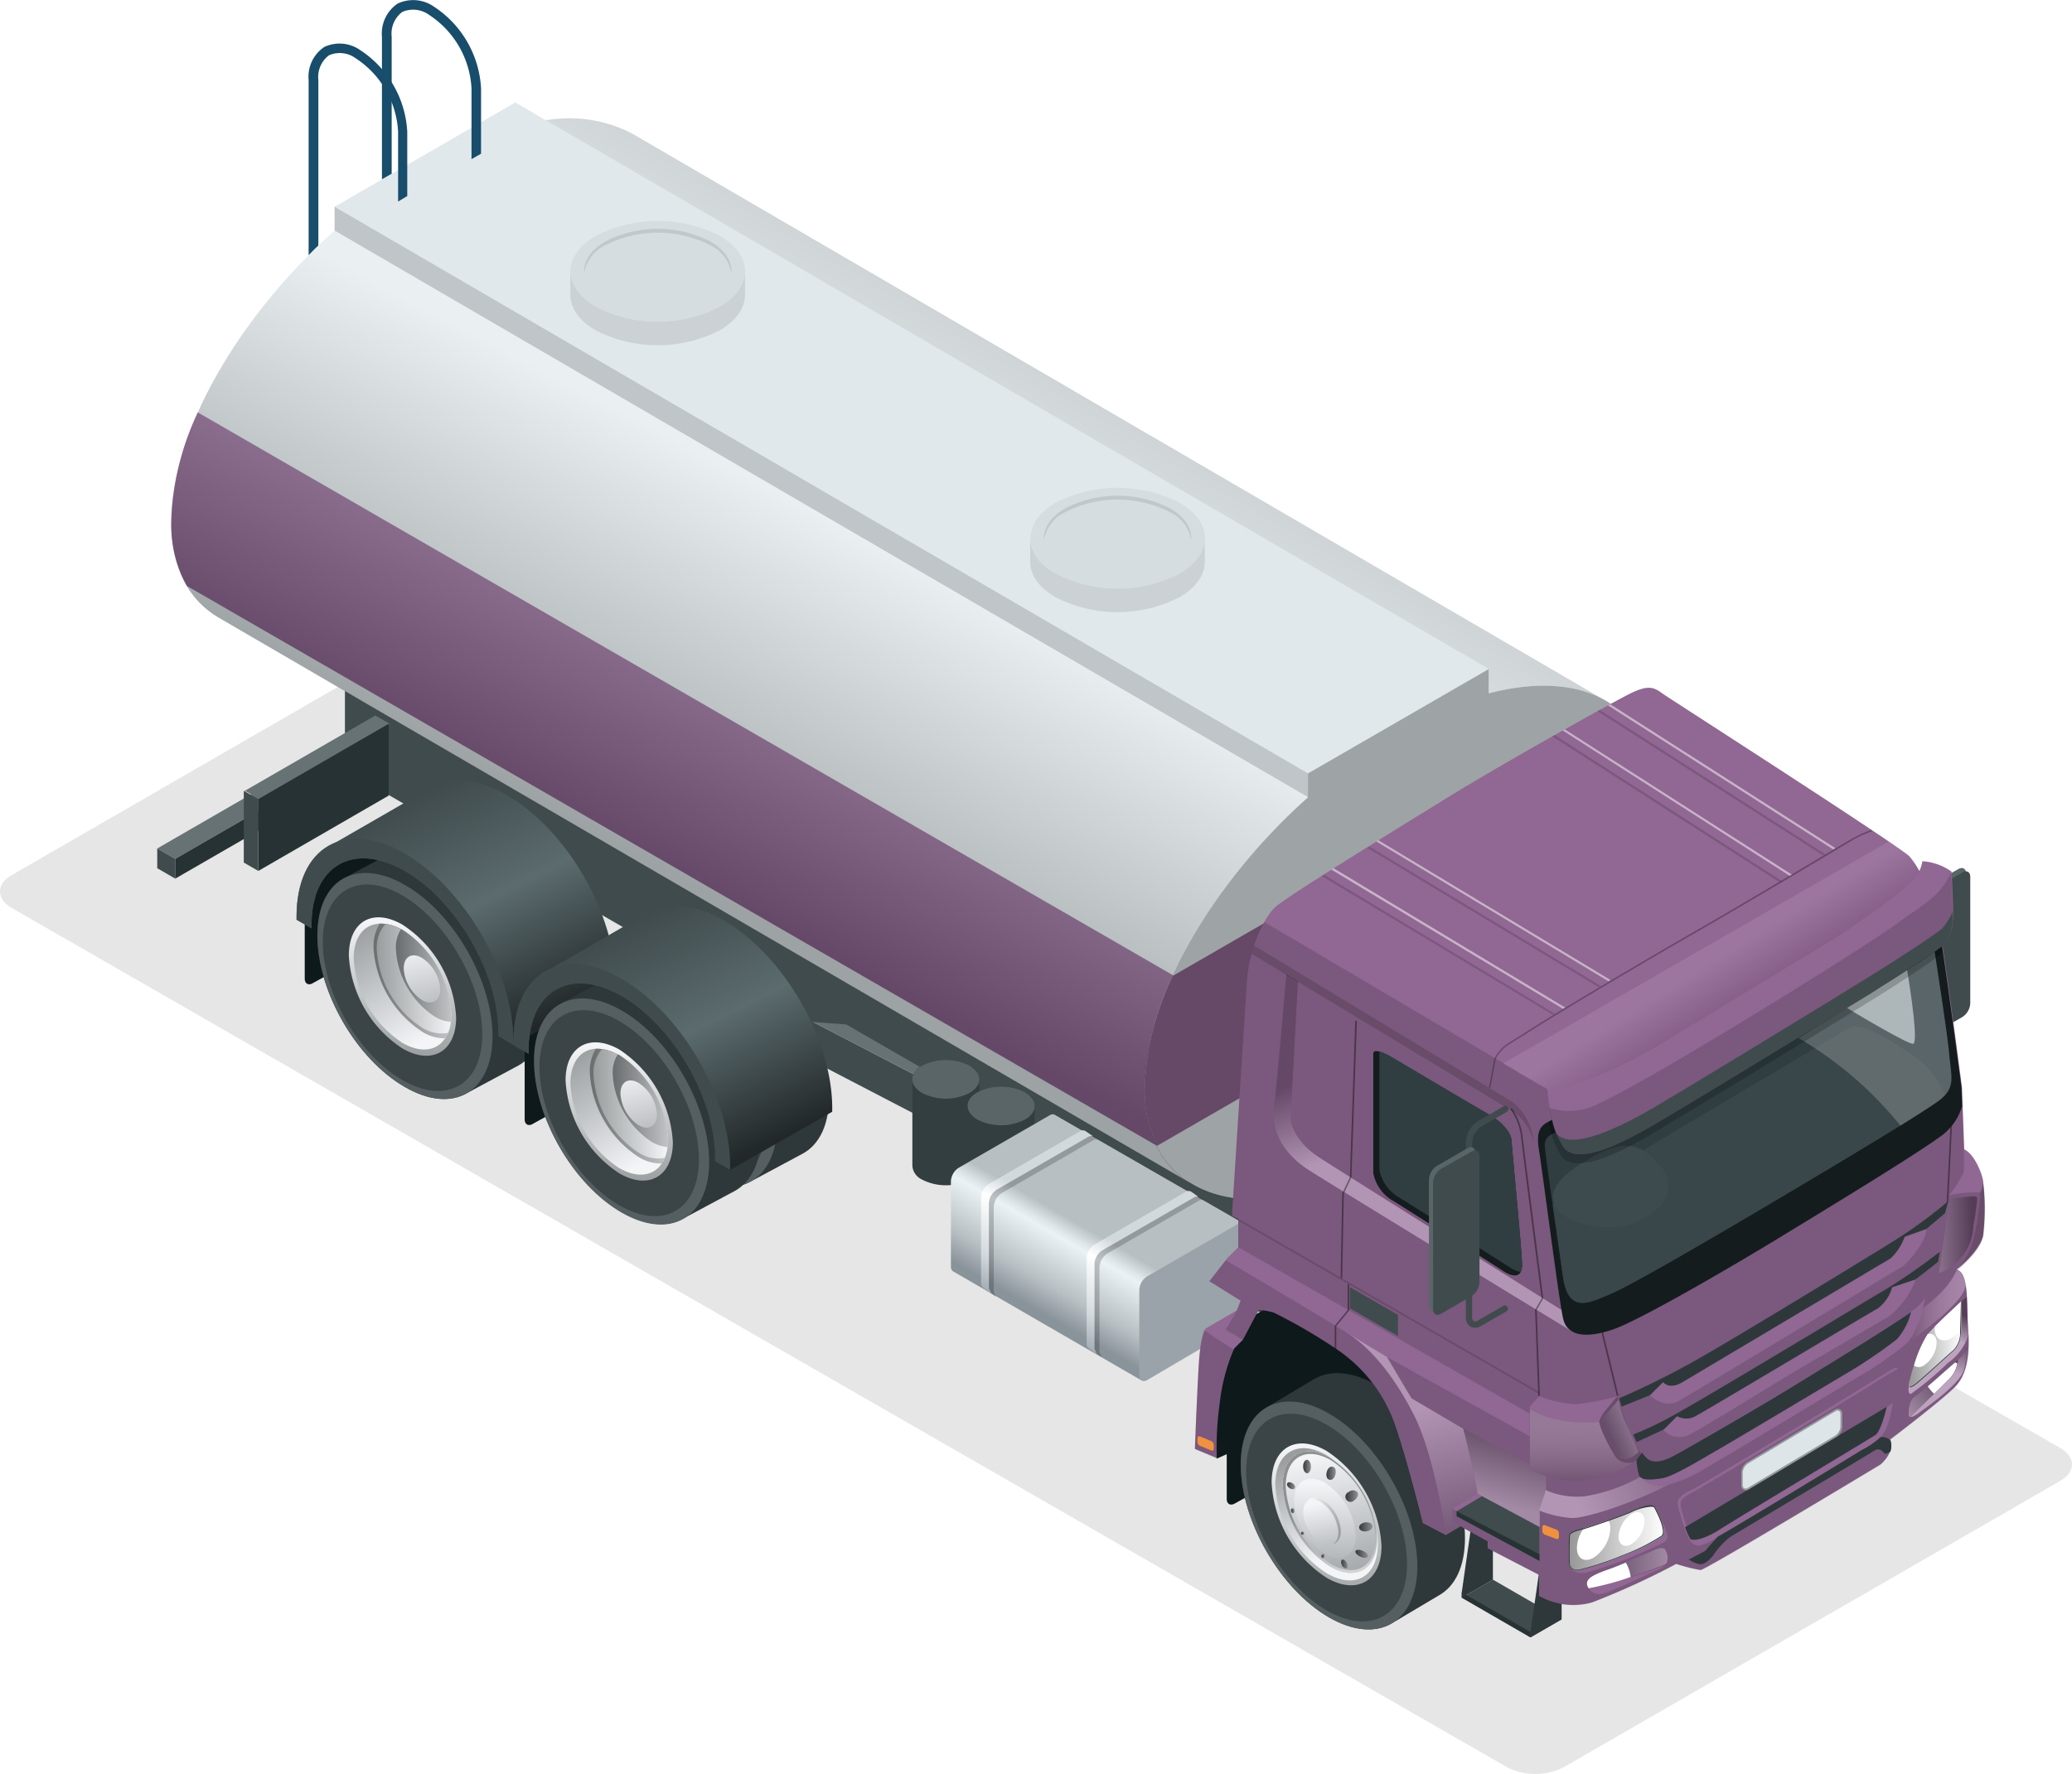 <svg xmlns="http://www.w3.org/2000/svg" xmlns:xlink="http://www.w3.org/1999/xlink" viewBox="0 0 212.82 182.26"><defs><style>.cls-1{mask:url(#mask);filter:url(#luminosity-noclip-3);}.cls-2,.cls-4,.cls-47,.cls-52,.cls-53,.cls-54,.cls-55,.cls-56,.cls-6,.cls-75,.cls-76,.cls-77,.cls-78,.cls-79,.cls-80,.cls-81,.cls-82,.cls-83,.cls-84,.cls-87,.cls-88,.cls-90,.cls-92,.cls-93{mix-blend-mode:multiply;}.cls-2{fill:url(#linear-gradient);}.cls-3{mask:url(#mask-2);filter:url(#luminosity-noclip-4);}.cls-4{fill:url(#linear-gradient-2);}.cls-5{isolation:isolate;}.cls-6,.cls-90{opacity:0.1;}.cls-7{fill:#404b4d;}.cls-8{fill:#677274;}.cls-9{fill:#273234;}.cls-10{fill:#0e191b;}.cls-11{fill:#2e373a;}.cls-12{fill:#555e61;}.cls-13{fill:#3b4447;}.cls-14{fill:url(#linear-gradient-3);}.cls-15{fill:url(#linear-gradient-4);}.cls-16{fill:url(#linear-gradient-5);}.cls-17{fill:url(#linear-gradient-6);}.cls-18{fill:url(#linear-gradient-7);}.cls-19{fill:url(#linear-gradient-8);}.cls-20{fill:url(#linear-gradient-9);}.cls-21{fill:url(#linear-gradient-10);}.cls-22{fill:url(#linear-gradient-11);}.cls-23{fill:url(#linear-gradient-12);}.cls-24{fill:url(#linear-gradient-13);}.cls-25{fill:url(#linear-gradient-14);}.cls-26{fill:url(#linear-gradient-15);}.cls-27{fill:url(#linear-gradient-16);}.cls-28{fill:url(#linear-gradient-17);}.cls-29{fill:url(#linear-gradient-18);}.cls-30{fill:url(#linear-gradient-19);}.cls-31{fill:url(#linear-gradient-20);}.cls-32{fill:url(#linear-gradient-21);}.cls-33{fill:url(#linear-gradient-22);}.cls-34{fill:url(#linear-gradient-23);}.cls-35{fill:url(#linear-gradient-24);}.cls-36{fill:url(#linear-gradient-25);}.cls-37{fill:url(#linear-gradient-26);}.cls-38{fill:url(#linear-gradient-27);}.cls-39{fill:url(#linear-gradient-28);}.cls-40{fill:url(#linear-gradient-29);}.cls-41{fill:url(#linear-gradient-30);}.cls-42{fill:url(#linear-gradient-31);}.cls-43{fill:#333e40;}.cls-44{fill:#5a6567;}.cls-45{fill:url(#linear-gradient-32);}.cls-46{fill:#9aa3a9;}.cls-47,.cls-78,.cls-88,.cls-99{opacity:0.2;}.cls-48{fill:url(#linear-gradient-33);}.cls-49{fill:url(#linear-gradient-34);}.cls-50{fill:#e1e8ec;}.cls-51{fill:#916793;}.cls-52,.cls-75{opacity:0.15;}.cls-53,.cls-54,.cls-56,.cls-76,.cls-77,.cls-79,.cls-80,.cls-81,.cls-82,.cls-87{opacity:0.3;}.cls-53{fill:url(#_2);}.cls-55{opacity:0.05;}.cls-56{fill:url(#_2-2);}.cls-57{fill:#184d6b;}.cls-58{fill:url(#linear-gradient-35);}.cls-59{fill:url(#linear-gradient-36);}.cls-60{fill:url(#linear-gradient-37);}.cls-61{fill:url(#linear-gradient-38);}.cls-62{fill:url(#linear-gradient-39);}.cls-63{fill:url(#linear-gradient-40);}.cls-64{fill:url(#linear-gradient-41);}.cls-65{fill:url(#linear-gradient-42);}.cls-66{fill:url(#linear-gradient-43);}.cls-67{fill:url(#linear-gradient-44);}.cls-68{fill:url(#linear-gradient-45);}.cls-69{fill:url(#linear-gradient-46);}.cls-70{fill:url(#linear-gradient-47);}.cls-71{fill:url(#linear-gradient-48);}.cls-72{fill:url(#linear-gradient-49);}.cls-73{fill:url(#linear-gradient-50);}.cls-74{fill:url(#linear-gradient-51);}.cls-76{fill:url(#_2-3);}.cls-77{fill:url(#_2-4);}.cls-78{fill:url(#linear-gradient-52);}.cls-79{fill:url(#_2-5);}.cls-80{fill:url(#_2-6);}.cls-81{fill:url(#_2-7);}.cls-82{fill:url(#_2-8);}.cls-83,.cls-84,.cls-92,.cls-93{opacity:0.4;}.cls-83{fill:url(#_2-9);}.cls-84{fill:url(#_2-10);}.cls-85{fill:url(#_2-11);}.cls-86{fill:url(#_2-12);}.cls-87{fill:url(#_2-13);}.cls-88{fill:url(#linear-gradient-53);}.cls-89{fill:#2e383b;}.cls-90{fill:url(#_2-14);}.cls-102,.cls-91,.cls-99{fill:#fff;}.cls-91{opacity:0.5;}.cls-94{fill:#141c1e;}.cls-95{fill:#303e42;}.cls-96{fill:#39464a;}.cls-97{fill:#3d4b4f;}.cls-98{fill:#c5d0d3;opacity:0.7;}.cls-100{fill:#939a9e;}.cls-101{fill:#dee5e9;}.cls-103{fill:#f09041;}.cls-104{fill:url(#linear-gradient-54);}.cls-105{fill:url(#linear-gradient-55);}.cls-106{mask:url(#mask-3);}.cls-107{fill:url(#linear-gradient-56);}.cls-108{mask:url(#mask-4);}.cls-109{fill:url(#linear-gradient-57);}.cls-110{filter:url(#luminosity-noclip-2);}.cls-111{filter:url(#luminosity-noclip);}</style><filter id="luminosity-noclip" x="161.13" y="-8409.45" width="9.78" height="32766" filterUnits="userSpaceOnUse" color-interpolation-filters="sRGB"><feFlood flood-color="#fff" result="bg"/><feBlend in="SourceGraphic" in2="bg"/></filter><mask id="mask" x="161.13" y="-8409.45" width="9.78" height="32766" maskUnits="userSpaceOnUse"><g class="cls-111"/></mask><linearGradient id="linear-gradient" x1="-1105.37" y1="158.02" x2="-1095.59" y2="158.02" gradientTransform="matrix(-1, 0, 0, 1, -934.46, 0)" gradientUnits="userSpaceOnUse"><stop offset="0" stop-color="#fff"/><stop offset="0.09" stop-color="#f5f5f5"/><stop offset="0.23" stop-color="#d9d9d9"/><stop offset="0.43" stop-color="#ababab"/><stop offset="0.65" stop-color="#6c6c6c"/><stop offset="0.91" stop-color="#1d1d1d"/><stop offset="1"/></linearGradient><filter id="luminosity-noclip-2" x="196.08" y="-8409.45" width="5.4" height="32766" filterUnits="userSpaceOnUse" color-interpolation-filters="sRGB"><feFlood flood-color="#fff" result="bg"/><feBlend in="SourceGraphic" in2="bg"/></filter><mask id="mask-2" x="196.08" y="-8409.45" width="5.4" height="32766" maskUnits="userSpaceOnUse"><g class="cls-110"/></mask><linearGradient id="linear-gradient-2" x1="-1135.95" y1="138.12" x2="-1130.54" y2="138.12" xlink:href="#linear-gradient"/><linearGradient id="linear-gradient-3" x1="-1012.1" y1="73.73" x2="-1011.45" y2="87.82" gradientTransform="matrix(-1, 0, 0, 1, -934.46, 0)" gradientUnits="userSpaceOnUse"><stop offset="0" stop-color="#f3f5f7"/><stop offset="1" stop-color="#999d9e"/></linearGradient><linearGradient id="linear-gradient-4" x1="-1014.84" y1="85.26" x2="-1007.82" y2="73.88" xlink:href="#linear-gradient-3"/><linearGradient id="linear-gradient-5" x1="-1016.8" y1="79.75" x2="-1008.78" y2="79.75" gradientTransform="matrix(-1, 0, 0, 1, -934.46, 0)" gradientUnits="userSpaceOnUse"><stop offset="0" stop-color="#c3c5c7"/><stop offset="1" stop-color="#696d6e"/></linearGradient><linearGradient id="linear-gradient-6" x1="-1016.8" y1="79.52" x2="-1009.16" y2="79.52" xlink:href="#linear-gradient-3"/><linearGradient id="linear-gradient-7" x1="-1016.8" y1="79.19" x2="-1011.04" y2="79.19" gradientTransform="matrix(-1, 0, 0, 1, -934.46, 0)" gradientUnits="userSpaceOnUse"><stop offset="0" stop-color="#c1c3c5"/><stop offset="1" stop-color="#676b6c"/></linearGradient><linearGradient id="linear-gradient-8" x1="-1012.9" y1="75.99" x2="-1015.46" y2="86.07" xlink:href="#linear-gradient-3"/><linearGradient id="linear-gradient-9" x1="-1022.87" y1="85.72" x2="-1011.07" y2="61.8" gradientTransform="matrix(-1, 0, 0, 1, -934.46, 0)" gradientUnits="userSpaceOnUse"><stop offset="0" stop-color="#222829"/><stop offset="0.52" stop-color="#5b6b6e"/><stop offset="1" stop-color="#404b4d"/></linearGradient><linearGradient id="linear-gradient-10" x1="-1034.36" y1="86.58" x2="-1033.71" y2="100.67" xlink:href="#linear-gradient-3"/><linearGradient id="linear-gradient-11" x1="-1037.1" y1="98.12" x2="-1030.08" y2="86.73" xlink:href="#linear-gradient-3"/><linearGradient id="linear-gradient-12" x1="-1039.06" y1="92.61" x2="-1031.03" y2="92.61" xlink:href="#linear-gradient-5"/><linearGradient id="linear-gradient-13" x1="-1039.06" y1="92.38" x2="-1031.42" y2="92.38" xlink:href="#linear-gradient-3"/><linearGradient id="linear-gradient-14" x1="-1039.06" y1="92.04" x2="-1033.3" y2="92.04" xlink:href="#linear-gradient-7"/><linearGradient id="linear-gradient-15" x1="-1035.16" y1="88.85" x2="-1037.71" y2="98.93" xlink:href="#linear-gradient-3"/><linearGradient id="linear-gradient-16" x1="-1045.13" y1="98.58" x2="-1033.33" y2="74.66" xlink:href="#linear-gradient-9"/><linearGradient id="linear-gradient-17" x1="-989.71" y1="64.71" x2="-997.73" y2="81.21" gradientTransform="matrix(-1, 0, 0, 1, -934.46, 0)" gradientUnits="userSpaceOnUse"><stop offset="0" stop-color="#b8bfc3"/><stop offset="0.13" stop-color="#c7ced1"/><stop offset="0.46" stop-color="#ebf2f2"/><stop offset="0.63" stop-color="#f8ffff"/><stop offset="0.72" stop-color="#ebf2f6"/><stop offset="0.9" stop-color="#b8bfc3"/><stop offset="1" stop-color="#89939a"/></linearGradient><linearGradient id="linear-gradient-18" x1="-976.11" y1="94.76" x2="-975.46" y2="108.85" xlink:href="#linear-gradient-3"/><linearGradient id="linear-gradient-19" x1="-978.86" y1="106.3" x2="-971.83" y2="94.91" xlink:href="#linear-gradient-3"/><linearGradient id="linear-gradient-20" x1="-980.82" y1="100.79" x2="-972.79" y2="100.79" xlink:href="#linear-gradient-5"/><linearGradient id="linear-gradient-21" x1="-980.82" y1="100.55" x2="-973.17" y2="100.55" xlink:href="#linear-gradient-3"/><linearGradient id="linear-gradient-22" x1="-980.82" y1="100.22" x2="-975.05" y2="100.22" xlink:href="#linear-gradient-7"/><linearGradient id="linear-gradient-23" x1="-976.91" y1="97.03" x2="-979.47" y2="107.1" xlink:href="#linear-gradient-3"/><linearGradient id="linear-gradient-24" x1="-986.88" y1="106.75" x2="-975.08" y2="82.83" xlink:href="#linear-gradient-9"/><linearGradient id="linear-gradient-25" x1="-998.37" y1="107.62" x2="-997.72" y2="121.71" xlink:href="#linear-gradient-3"/><linearGradient id="linear-gradient-26" x1="-1001.11" y1="119.15" x2="-994.09" y2="107.77" xlink:href="#linear-gradient-3"/><linearGradient id="linear-gradient-27" x1="-1003.07" y1="113.64" x2="-995.05" y2="113.64" xlink:href="#linear-gradient-5"/><linearGradient id="linear-gradient-28" x1="-1003.07" y1="113.41" x2="-995.43" y2="113.41" xlink:href="#linear-gradient-3"/><linearGradient id="linear-gradient-29" x1="-1003.07" y1="113.08" x2="-997.31" y2="113.08" xlink:href="#linear-gradient-7"/><linearGradient id="linear-gradient-30" x1="-999.17" y1="109.88" x2="-1001.73" y2="119.96" xlink:href="#linear-gradient-3"/><linearGradient id="linear-gradient-31" x1="-1009.14" y1="119.61" x2="-997.34" y2="95.69" xlink:href="#linear-gradient-9"/><linearGradient id="linear-gradient-32" x1="-1051.61" y1="120.63" x2="-1042.89" y2="135.73" gradientTransform="matrix(-1, 0, 0, 1, -934.46, 0)" gradientUnits="userSpaceOnUse"><stop offset="0.44" stop-color="#b8bfc3"/><stop offset="0.44" stop-color="#bac1c5"/><stop offset="0.52" stop-color="#dee5e9"/><stop offset="0.56" stop-color="#ebf2f6"/><stop offset="0.84" stop-color="#b8bfc3"/><stop offset="1" stop-color="#89939a"/></linearGradient><linearGradient id="linear-gradient-33" x1="-1043.75" y1="114.92" x2="-1034.11" y2="131.63" gradientTransform="matrix(-1, 0, 0, 1, -934.46, 0)" gradientUnits="userSpaceOnUse"><stop offset="0.44" stop-color="#d2d9dd"/><stop offset="0.52" stop-color="#f2f4f5"/><stop offset="0.56" stop-color="#fff"/><stop offset="0.84" stop-color="#d2d9dd"/><stop offset="1" stop-color="#a3adb4"/></linearGradient><linearGradient id="linear-gradient-34" x1="-1054.61" y1="121.15" x2="-1044.96" y2="137.85" xlink:href="#linear-gradient-33"/><linearGradient id="_2" x1="-1020.48" y1="54.08" x2="-1002.06" y2="89.14" gradientTransform="matrix(-1, 0, 0, 1, -934.46, 0)" gradientUnits="userSpaceOnUse"><stop offset="0" stop-color="#fff"/><stop offset="1"/></linearGradient><linearGradient id="_2-2" x1="-1036.02" y1="57.26" x2="-1064.1" y2="9.86" xlink:href="#_2"/><linearGradient id="linear-gradient-35" x1="-1069.6" y1="148.08" x2="-1072.28" y2="165.98" xlink:href="#linear-gradient-3"/><linearGradient id="linear-gradient-36" x1="-1072.4" y1="163.65" x2="-1070.99" y2="154.94" gradientTransform="matrix(-1, 0, 0, 1, -934.46, 0)" gradientUnits="userSpaceOnUse"><stop offset="0" stop-color="#e6e8ea"/><stop offset="1" stop-color="#8c9091"/></linearGradient><linearGradient id="linear-gradient-37" x1="-1072.22" y1="159.55" x2="-1068.03" y2="149.2" xlink:href="#linear-gradient-3"/><linearGradient id="linear-gradient-38" x1="-1070" y1="149.43" x2="-1072.74" y2="163.62" xlink:href="#linear-gradient-3"/><linearGradient id="linear-gradient-39" x1="-1070.52" y1="152.32" x2="-1070.62" y2="163.59" xlink:href="#linear-gradient-3"/><linearGradient id="linear-gradient-40" x1="-1071.66" y1="151.36" x2="-1070.7" y2="151.36" gradientTransform="matrix(-1, 0, 0, 1, -934.46, 0)" gradientUnits="userSpaceOnUse"><stop offset="0" stop-color="#8f9193"/><stop offset="1" stop-color="#35393a"/></linearGradient><linearGradient id="linear-gradient-41" x1="-1075.44" y1="156.87" x2="-1074.06" y2="156.87" xlink:href="#linear-gradient-40"/><linearGradient id="linear-gradient-42" x1="-1075" y1="159.65" x2="-1073.71" y2="159.65" xlink:href="#linear-gradient-40"/><linearGradient id="linear-gradient-43" x1="-1072.91" y1="160.68" x2="-1072.21" y2="160.68" xlink:href="#linear-gradient-40"/><linearGradient id="linear-gradient-44" x1="-1073.95" y1="153.69" x2="-1072.67" y2="153.69" xlink:href="#linear-gradient-40"/><linearGradient id="linear-gradient-45" x1="-1069.11" y1="150.67" x2="-1068.31" y2="150.67" xlink:href="#linear-gradient-40"/><linearGradient id="linear-gradient-46" x1="-1067.49" y1="152.64" x2="-1066.65" y2="152.64" xlink:href="#linear-gradient-40"/><linearGradient id="linear-gradient-47" x1="-1067.42" y1="155.22" x2="-1067.07" y2="155.22" xlink:href="#linear-gradient-40"/><linearGradient id="linear-gradient-48" x1="-1070.53" y1="159.87" x2="-1070.19" y2="159.87" xlink:href="#linear-gradient-40"/><linearGradient id="linear-gradient-49" x1="-1068.42" y1="157.57" x2="-1068.13" y2="157.57" xlink:href="#linear-gradient-40"/><linearGradient id="linear-gradient-50" x1="-1068.53" y1="155.5" x2="-1072.25" y2="157.04" xlink:href="#linear-gradient-3"/><linearGradient id="linear-gradient-51" x1="-1069.73" y1="154.45" x2="-1071.18" y2="161.82" xlink:href="#linear-gradient-3"/><linearGradient id="_2-3" x1="-1079.73" y1="144.93" x2="-1084.27" y2="161.5" xlink:href="#_2"/><linearGradient id="_2-4" x1="-1077.03" y1="116.71" x2="-1073.86" y2="108.73" xlink:href="#_2"/><linearGradient id="linear-gradient-52" x1="-1096.85" y1="146.23" x2="-1096.94" y2="153.47" gradientTransform="matrix(-1, 0, 0, 1, -934.46, 0)" gradientUnits="userSpaceOnUse"><stop offset="0" stop-color="#fff"/><stop offset="0.11" stop-color="#fafafa"/><stop offset="0.23" stop-color="#ececec"/><stop offset="0.36" stop-color="#d5d5d5"/><stop offset="0.5" stop-color="#b5b5b5"/><stop offset="0.64" stop-color="#8b8b8b"/><stop offset="0.79" stop-color="#585858"/><stop offset="0.93" stop-color="#1d1d1d"/><stop offset="1"/></linearGradient><linearGradient id="_2-5" x1="-1103.19" y1="145.95" x2="-1098.78" y2="147.93" xlink:href="#_2"/><linearGradient id="_2-6" x1="-1096.58" y1="154.06" x2="-1113.95" y2="147.54" xlink:href="#_2"/><linearGradient id="_2-7" x1="-1087.98" y1="154.23" x2="-1090.45" y2="145.68" xlink:href="#_2"/><linearGradient id="_2-8" x1="-1105.72" y1="161.14" x2="-1097.47" y2="161.14" xlink:href="#_2"/><linearGradient id="_2-9" x1="-1134.05" y1="140.79" x2="-1135" y2="137.27" xlink:href="#_2"/><linearGradient id="_2-10" x1="-1134.64" y1="137.3" x2="-1135.69" y2="134.93" xlink:href="#_2"/><linearGradient id="_2-11" x1="-1130.28" y1="144.94" x2="-1134.84" y2="141.26" xlink:href="#_2"/><linearGradient id="_2-12" x1="-1129.59" y1="144.07" x2="-1134.14" y2="140.39" xlink:href="#_2"/><linearGradient id="_2-13" x1="-1131.88" y1="126.95" x2="-1137.05" y2="126.8" xlink:href="#_2"/><linearGradient id="linear-gradient-53" x1="-1136.36" y1="134.24" x2="-1130.34" y2="134.24" xlink:href="#linear-gradient-52"/><linearGradient id="_2-14" x1="-1110.03" y1="99.1" x2="-1112.82" y2="103.59" xlink:href="#_2"/><linearGradient id="linear-gradient-54" x1="-1105.37" y1="158.02" x2="-1095.59" y2="158.02" gradientTransform="matrix(-1, 0, 0, 1, -934.46, 0)" gradientUnits="userSpaceOnUse"><stop offset="0" stop-color="#fff"/><stop offset="1" stop-color="#969696"/></linearGradient><linearGradient id="linear-gradient-55" x1="-1135.95" y1="138.12" x2="-1130.54" y2="138.12" xlink:href="#linear-gradient-54"/><filter id="luminosity-noclip-3" x="161.13" y="154.7" width="9.78" height="6.63" filterUnits="userSpaceOnUse" color-interpolation-filters="sRGB"><feFlood flood-color="#fff" result="bg"/><feBlend in="SourceGraphic" in2="bg"/></filter><mask id="mask-3" x="161.13" y="154.7" width="9.78" height="6.63" maskUnits="userSpaceOnUse"><g class="cls-1"><path class="cls-2" d="M170.05,154.92c.27.53,1.23,2.41.7,2.92a20.51,20.51,0,0,1-4.05,2,27.75,27.75,0,0,1-4.54,1.5c-.58,0-.95-.15-1-.76s0-2.56,0-2.82.48-.48,1.15-.64,4-1.3,5.17-1.81S169.82,154.47,170.05,154.92Z"/></g></mask><linearGradient id="linear-gradient-56" x1="-1105.37" y1="158.02" x2="-1095.59" y2="158.02" gradientTransform="matrix(-1, 0, 0, 1, -934.46, 0)" gradientUnits="userSpaceOnUse"><stop offset="0" stop-color="#fff"/><stop offset="1" stop-color="#fff"/></linearGradient><filter id="luminosity-noclip-4" x="196.08" y="133.7" width="5.4" height="8.84" filterUnits="userSpaceOnUse" color-interpolation-filters="sRGB"><feFlood flood-color="#fff" result="bg"/><feBlend in="SourceGraphic" in2="bg"/></filter><mask id="mask-4" x="196.08" y="133.7" width="5.4" height="8.84" maskUnits="userSpaceOnUse"><g class="cls-3"><path class="cls-4" d="M201.48,133.7s0,3-.08,3.43a2.46,2.46,0,0,1-.76,1.68c-.56.47-3.52,3.23-4,3.53s-.69.33-.48-.56a17.41,17.41,0,0,1,1.86-4.73C198.76,136.18,201.48,133.7,201.48,133.7Z"/></g></mask><linearGradient id="linear-gradient-57" x1="-1135.95" y1="138.12" x2="-1130.54" y2="138.12" xlink:href="#linear-gradient-56"/></defs><g class="cls-5"><g id="Ñëîé_1" data-name="Ñëîé 1"><path class="cls-6" d="M52.17,60.49a6.44,6.44,0,0,1,5.83,0l153.62,88.28c1.6.93,1.6,2.44,0,3.37l-51,29.42a6.44,6.44,0,0,1-5.83,0L1.2,93.28c-1.6-.93-1.6-2.44,0-3.37Z"/><polygon class="cls-7" points="71.97 103.02 105.1 120.25 105.1 116.22 71.97 99 71.97 103.02"/><polygon class="cls-8" points="73.85 97.6 106.97 114.83 105.1 116.22 71.97 99 73.85 97.6"/><polygon class="cls-7" points="104.84 120.19 136.91 139.29 137.15 135.28 105.07 116.17 104.84 120.19"/><polygon class="cls-8" points="105.43 114.77 137.51 133.88 137.15 135.28 105.07 116.17 105.43 114.77"/><polygon class="cls-8" points="18 88.24 16.15 87.17 63.35 59.92 65.2 60.99 18 88.24"/><polygon class="cls-7" points="18 90.27 16.15 89.2 16.15 87.17 18 88.24 18 90.27"/><polygon class="cls-9" points="18 90.27 18 88.24 65.2 60.99 65.2 63.02 18 90.27"/><path class="cls-10" d="M67.29,79.51c0,.51.37.72.81.47l10.09-5.59A1.71,1.71,0,0,0,79,73V64.93c0-.51-.36-.73-.81-.48L68.1,70a1.75,1.75,0,0,0-.81,1.37Z"/><polygon class="cls-10" points="83.43 63.74 66.74 73.38 68.41 68.42 78.11 62.27 83.43 63.74"/><path class="cls-11" d="M71.24,69.24l5.34-2.86c1.62-.93,3.86-.79,6.33.64,5,2.87,9,9.84,9,15.58,0,2.88-1,4.9-2.66,5.84L83.91,91.3c-1.63.92-3.86.77-6.33-.65-5-2.87-9-9.84-9-15.58C68.59,72.19,69.6,70.17,71.24,69.24Z"/><path class="cls-12" d="M68.59,75.07c0,5.74,4,12.71,9,15.58,2.47,1.42,4.7,1.57,6.33.65s2.66-3,2.66-5.84c0-5.74-4-12.71-9-15.58-2.47-1.43-4.71-1.57-6.34-.64S68.59,72.19,68.59,75.07Z"/><path class="cls-13" d="M69.14,75.74c0,5.23,3.67,11.58,8.19,14.2s8.2.49,8.2-4.74S81.86,73.62,77.33,71,69.14,70.52,69.14,75.74Z"/><path class="cls-14" d="M71.82,77.14a12.18,12.18,0,0,0,5.51,9.54c3,1.76,5.51.33,5.51-3.18A12.19,12.19,0,0,0,77.33,74C74.29,72.21,71.82,73.63,71.82,77.14Z"/><path class="cls-15" d="M72.32,77.43a11.08,11.08,0,0,0,5,8.68c2.77,1.59,5,.3,5-2.9a11.06,11.06,0,0,0-5-8.67C74.56,72.94,72.32,74.24,72.32,77.43Z"/><path class="cls-16" d="M74.93,73.86a4.39,4.39,0,0,1,2.4.68,11.06,11.06,0,0,1,5,8.67,4.44,4.44,0,0,1-.62,2.44,4.41,4.41,0,0,1-2.4-.68,11.07,11.07,0,0,1-5-8.68A4.43,4.43,0,0,1,74.93,73.86Z"/><path class="cls-17" d="M75.58,73.89a4.84,4.84,0,0,1,1.75.65,11.06,11.06,0,0,1,5,8.67A4.92,4.92,0,0,1,82,85.07a3.64,3.64,0,0,1-2.7-.55,10.22,10.22,0,0,1-4.62-8A3.65,3.65,0,0,1,75.58,73.89Z"/><path class="cls-18" d="M82.34,83.21a5.9,5.9,0,0,1,0,.75,3.78,3.78,0,0,1-1.68-.54,8.92,8.92,0,0,1-4-7,3.44,3.44,0,0,1,.53-2l.22.12A11.06,11.06,0,0,1,82.34,83.21Z"/><path class="cls-19" d="M77.46,78.46a4.17,4.17,0,0,0,1.87,3.25c1,.6,1.88.11,1.88-1.09a4.15,4.15,0,0,0-1.88-3.25C78.3,76.77,77.46,77.26,77.46,78.46Z"/><path class="cls-10" d="M89.88,94c0,.51.37.72.81.47l10.09-5.59a1.71,1.71,0,0,0,.81-1.37V79.42c0-.51-.36-.73-.81-.48L90.69,84.53a1.72,1.72,0,0,0-.81,1.37Z"/><path class="cls-11" d="M100.47,78.27l5.34-2.86c1.62-.92,3.86-.78,6.33.64,5,2.87,9,9.85,9,15.58,0,2.88-1,4.91-2.67,5.84l-5.33,2.86c-1.63.92-3.86.78-6.33-.65-5-2.87-9-9.84-9-15.57C97.82,81.23,98.83,79.2,100.47,78.27Z"/><path class="cls-12" d="M97.82,84.11c0,5.73,4,12.7,9,15.57,2.47,1.43,4.7,1.57,6.33.65s2.66-3,2.66-5.84c0-5.74-4-12.71-9-15.58-2.47-1.42-4.71-1.56-6.34-.64S97.82,81.23,97.82,84.11Z"/><path class="cls-13" d="M98.37,84.77c0,5.23,3.67,11.58,8.19,14.2s8.2.49,8.2-4.73-3.67-11.59-8.2-14.2S98.37,79.55,98.37,84.77Z"/><polygon class="cls-10" points="105.68 76.6 88.99 86.24 90.67 81.28 100.37 75.13 105.68 76.6"/><path class="cls-20" d="M69.55,66h0l.06,0a2.69,2.69,0,0,1,.29-.16l10.69-6.17c2-.94,4.61-.69,7.5,1C94.22,64.17,99.2,72.8,99.2,79.89c0,.13,0,.25,0,.37l-10.48,6-1.54-.89c0-.12,0-.25,0-.37,0-6.11-4.29-13.54-9.58-16.6S68,67.88,68,74c0,.12,0,.25,0,.38l-1.54-.89c0-.13,0-.26,0-.38C66.48,69.66,67.65,67.22,69.55,66Z"/><path class="cls-7" d="M87.17,85.42c0-.12,0-.25,0-.37,0-6.11-4.29-13.54-9.58-16.6S68,67.88,68,74c0,.12,0,.25,0,.38l-1.54-.89c0-.13,0-.26,0-.38,0-7.1,5-10,11.12-6.43S88.72,78.84,88.72,85.94c0,.12,0,.25,0,.37Z"/><path class="cls-11" d="M93.5,82.09l5.33-2.85c1.63-.93,3.87-.79,6.34.64,5,2.86,9,9.84,9,15.57,0,2.89-1,4.91-2.66,5.84l-5.34,2.86c-1.62.92-3.86.78-6.33-.64-5-2.87-9-9.85-9-15.58C90.84,85.05,91.86,83,93.5,82.09Z"/><path class="cls-12" d="M90.84,87.93c0,5.73,4,12.71,9,15.58,2.47,1.42,4.71,1.56,6.33.64s2.67-3,2.67-5.84c0-5.73-4-12.7-9-15.57-2.48-1.43-4.71-1.57-6.34-.65S90.84,85.05,90.84,87.93Z"/><path class="cls-13" d="M91.39,88.6c0,5.22,3.67,11.58,8.2,14.19s8.19.5,8.19-4.73-3.67-11.58-8.19-14.19S91.39,83.37,91.39,88.6Z"/><path class="cls-21" d="M94.08,90a12.19,12.19,0,0,0,5.51,9.54c3,1.75,5.51.33,5.51-3.18a12.18,12.18,0,0,0-5.51-9.54C96.55,85.06,94.08,86.49,94.08,90Z"/><path class="cls-22" d="M94.58,90.29a11.06,11.06,0,0,0,5,8.67c2.77,1.6,5,.3,5-2.89a11.08,11.08,0,0,0-5-8.68C96.82,85.8,94.58,87.09,94.58,90.29Z"/><path class="cls-23" d="M97.19,86.71a4.5,4.5,0,0,1,2.4.68,11.08,11.08,0,0,1,5,8.68A4.43,4.43,0,0,1,104,98.5a4.31,4.31,0,0,1-2.4-.68,11,11,0,0,1-5-8.67A4.44,4.44,0,0,1,97.19,86.71Z"/><path class="cls-24" d="M97.84,86.75a5.07,5.07,0,0,1,1.75.64,11.08,11.08,0,0,1,5,8.68,5.16,5.16,0,0,1-.32,1.86,3.68,3.68,0,0,1-2.7-.55,10.24,10.24,0,0,1-4.62-8A3.65,3.65,0,0,1,97.84,86.75Z"/><path class="cls-25" d="M104.6,96.07a6,6,0,0,1,0,.75,3.8,3.8,0,0,1-1.68-.55,8.92,8.92,0,0,1-4-7,3.5,3.5,0,0,1,.54-2l.22.12A11.08,11.08,0,0,1,104.6,96.07Z"/><path class="cls-26" d="M99.71,91.31a4.14,4.14,0,0,0,1.88,3.25c1,.6,1.88.12,1.88-1.08a4.14,4.14,0,0,0-1.88-3.25C100.55,89.63,99.71,90.11,99.71,91.31Z"/><path class="cls-27" d="M91.8,78.87h0l.06,0,.29-.17,10.69-6.16c2-.94,4.61-.7,7.49,1,6.15,3.55,11.13,12.17,11.13,19.26,0,.13,0,.25,0,.38l-10.48,6-1.54-.89c0-.13,0-.25,0-.38,0-6.11-4.29-13.54-9.58-16.59s-9.58-.58-9.58,5.53c0,.13,0,.26,0,.38l-1.54-.89c0-.12,0-.25,0-.38C88.74,82.52,89.91,80.08,91.8,78.87Z"/><path class="cls-7" d="M109.43,98.28c0-.13,0-.25,0-.38,0-6.11-4.29-13.54-9.58-16.59s-9.58-.58-9.58,5.53c0,.13,0,.26,0,.38l-1.54-.89c0-.12,0-.25,0-.38,0-7.09,5-10,11.12-6.42S111,91.7,111,98.79c0,.13,0,.25,0,.38Z"/><polygon class="cls-8" points="55.29 62.8 68.68 55.07 70.16 55.92 56.77 63.66 55.29 62.8"/><polygon class="cls-9" points="56.77 63.66 70.16 55.92 70.16 63.3 56.77 71.04 56.77 63.66"/><polygon class="cls-8" points="148.4 122.32 48.29 64.52 50.38 63.31 150.49 121.11 148.4 122.32"/><polygon class="cls-7" points="150.49 121.12 50.38 63.32 50.38 58.45 150.49 116.25 150.49 121.12"/><polygon class="cls-9" points="42.76 67.19 52.47 61.59 52.47 64.99 42.76 70.6 42.76 67.19"/><polygon class="cls-9" points="45.47 68.83 55.17 63.22 55.17 66.63 45.47 72.23 45.47 68.83"/><polygon class="cls-8" points="113.27 107.31 122.98 101.7 125.06 102.91 115.36 108.51 113.27 107.31"/><polygon class="cls-9" points="115.36 108.51 125.06 102.91 125.06 106.31 115.36 111.92 115.36 108.51"/><polygon class="cls-8" points="91.88 95.28 101.59 89.68 103.67 90.88 93.97 96.49 91.88 95.28"/><polygon class="cls-9" points="93.97 96.49 103.67 90.88 103.67 94.29 93.97 99.89 93.97 96.49"/><polygon class="cls-8" points="68.61 82.14 78.31 76.54 80.4 77.74 70.69 83.34 68.61 82.14"/><polygon class="cls-9" points="70.69 83.34 80.4 77.74 80.4 81.14 70.69 86.75 70.69 83.34"/><path class="cls-28" d="M56.54,63.55a.62.62,0,0,1,.53.07l11.71,6.77a1.76,1.76,0,0,1,.81,1.39v5.11a.53.53,0,0,1-.32.56l-10,5.69a.59.59,0,0,0,.23-.52V77.5a1.79,1.79,0,0,0-.8-1.39L47,69.35a.56.56,0,0,0-.55-.06Z"/><polygon class="cls-8" points="40.67 65.99 50.38 60.39 52.47 61.59 42.76 67.19 40.67 65.99"/><polygon class="cls-8" points="134.49 121.67 34.38 63.87 36.46 62.66 136.58 120.47 134.49 121.67"/><polygon class="cls-7" points="134.49 124.32 34.38 66.52 34.38 63.87 134.49 121.67 134.49 124.32"/><polygon class="cls-7" points="35.43 67.13 134.49 124.32 134.49 132.71 86.92 105.25 80.5 104.79 48.29 86.19 46.52 85.49 35.43 79.08 35.43 67.13"/><polygon class="cls-9" points="35.43 67.13 134.49 124.32 134.49 126.3 35.43 69.11 35.43 67.13"/><polygon class="cls-8" points="151.53 111.79 51.42 53.99 53.5 52.78 153.61 110.58 151.53 111.79"/><polygon class="cls-8" points="150.49 116.25 50.38 58.45 52.46 57.24 152.57 115.05 150.49 116.25"/><polygon class="cls-7" points="151.53 114.44 51.42 56.64 51.42 53.99 151.53 111.79 151.53 114.44"/><polygon class="cls-8" points="43.38 67.62 53.08 62.02 55.17 63.22 45.47 68.83 43.38 67.62"/><path class="cls-10" d="M31.3,100.54c0,.51.37.73.81.48L42.2,95.43A1.74,1.74,0,0,0,43,94.05V86c0-.51-.36-.72-.81-.48L32.11,91.07a1.77,1.77,0,0,0-.81,1.38Z"/><polygon class="cls-10" points="47.44 84.78 30.75 94.42 32.42 89.46 42.13 83.31 47.44 84.78"/><path class="cls-11" d="M35.25,90.27l5.34-2.86c1.62-.92,3.86-.78,6.33.65,5,2.86,9,9.84,9,15.57,0,2.89-1,4.91-2.67,5.84l-5.33,2.86c-1.63.92-3.86.78-6.33-.65-5-2.86-9-9.84-9-15.57C32.6,93.23,33.61,91.21,35.25,90.27Z"/><path class="cls-12" d="M32.6,96.11c0,5.73,4,12.71,9,15.57,2.47,1.43,4.7,1.57,6.33.65s2.66-3,2.66-5.84c0-5.73-4-12.71-9-15.57-2.47-1.43-4.71-1.57-6.34-.65S32.6,93.23,32.6,96.11Z"/><path class="cls-13" d="M33.15,96.78c0,5.22,3.67,11.58,8.19,14.19s8.2.49,8.2-4.73S45.87,94.66,41.34,92,33.15,91.55,33.15,96.78Z"/><path class="cls-29" d="M35.83,98.18a12.19,12.19,0,0,0,5.51,9.54c3,1.75,5.51.33,5.51-3.18A12.13,12.13,0,0,0,41.34,95C38.3,93.24,35.83,94.66,35.83,98.18Z"/><path class="cls-30" d="M36.33,98.46a11.09,11.09,0,0,0,5,8.68c2.77,1.6,5,.3,5-2.89a11.07,11.07,0,0,0-5-8.68C38.58,94,36.33,95.27,36.33,98.46Z"/><path class="cls-31" d="M39,94.89a4.38,4.38,0,0,1,2.39.68,11.07,11.07,0,0,1,5,8.68,4.35,4.35,0,0,1-.62,2.43,4.41,4.41,0,0,1-2.4-.68,11.07,11.07,0,0,1-5-8.67A4.36,4.36,0,0,1,39,94.89Z"/><path class="cls-32" d="M39.6,94.93a4.83,4.83,0,0,1,1.74.64,11.07,11.07,0,0,1,5,8.68,5,5,0,0,1-.32,1.86,3.68,3.68,0,0,1-2.7-.55,10.24,10.24,0,0,1-4.62-8A3.61,3.61,0,0,1,39.6,94.93Z"/><path class="cls-33" d="M46.35,104.25a5.8,5.8,0,0,1,0,.74,3.69,3.69,0,0,1-1.69-.54,8.92,8.92,0,0,1-4-7,3.47,3.47,0,0,1,.53-2l.22.12A11.07,11.07,0,0,1,46.35,104.25Z"/><path class="cls-34" d="M41.47,99.49a4.16,4.16,0,0,0,1.87,3.25c1,.6,1.88.11,1.88-1.08a4.14,4.14,0,0,0-1.88-3.25C42.31,97.81,41.47,98.29,41.47,99.49Z"/><path class="cls-10" d="M53.89,115c0,.51.37.73.81.48l10.09-5.59a1.74,1.74,0,0,0,.81-1.38v-8.09c0-.51-.36-.73-.81-.48L54.7,105.56a1.77,1.77,0,0,0-.81,1.38Z"/><path class="cls-11" d="M64.49,99.31l5.33-2.86c1.62-.93,3.86-.79,6.34.64,5,2.87,9,9.84,9,15.57,0,2.89-1,4.91-2.67,5.84l-5.33,2.86c-1.63.92-3.86.78-6.33-.64-5-2.87-9-9.84-9-15.58C61.83,102.26,62.84,100.24,64.49,99.31Z"/><path class="cls-12" d="M61.83,105.14c0,5.74,4,12.71,9,15.58,2.47,1.42,4.7,1.56,6.33.64s2.66-3,2.66-5.84c0-5.73-4-12.7-9-15.57-2.47-1.43-4.71-1.57-6.33-.64S61.83,102.26,61.83,105.14Z"/><path class="cls-13" d="M62.38,105.81c0,5.22,3.67,11.58,8.2,14.19s8.19.5,8.19-4.73-3.67-11.58-8.19-14.19S62.38,100.58,62.38,105.81Z"/><polygon class="cls-10" points="69.69 97.64 53.01 107.27 54.68 102.31 64.38 96.16 69.69 97.64"/><path class="cls-35" d="M33.56,87.05h0l.06,0,.29-.17,10.69-6.16c2-1,4.61-.7,7.5,1,6.14,3.55,11.12,12.17,11.12,19.26,0,.13,0,.25,0,.38l-10.47,6-1.55-.89c0-.13,0-.25,0-.38,0-6.11-4.29-13.54-9.58-16.59S32,88.91,32,95c0,.13,0,.25,0,.38l-1.54-.89c0-.13,0-.25,0-.38C30.49,90.7,31.66,88.26,33.56,87.05Z"/><path class="cls-7" d="M51.18,106.46c0-.13,0-.25,0-.38,0-6.11-4.29-13.54-9.58-16.59S32,88.91,32,95c0,.13,0,.25,0,.38l-1.54-.89c0-.13,0-.25,0-.38,0-7.09,5-10,11.12-6.42S52.74,99.88,52.74,107c0,.13,0,.25,0,.38Z"/><path class="cls-11" d="M57.51,103.13l5.34-2.86c1.62-.93,3.86-.79,6.33.64,5,2.87,9,9.84,9,15.58,0,2.88-1,4.9-2.66,5.84l-5.33,2.86c-1.63.92-3.86.77-6.33-.65-5-2.87-9-9.84-9-15.58C54.85,106.08,55.87,104.06,57.51,103.13Z"/><path class="cls-12" d="M54.85,109c0,5.74,4,12.71,9,15.58,2.47,1.42,4.7,1.57,6.33.65s2.66-3,2.66-5.84c0-5.74-4-12.71-9-15.58-2.47-1.43-4.71-1.57-6.34-.64S54.85,106.08,54.85,109Z"/><path class="cls-13" d="M55.41,109.63c0,5.23,3.67,11.58,8.19,14.2s8.2.49,8.19-4.74-3.66-11.58-8.19-14.19S55.41,104.41,55.41,109.63Z"/><path class="cls-36" d="M58.09,111a12.18,12.18,0,0,0,5.51,9.54c3,1.76,5.51.33,5.51-3.18a12.19,12.19,0,0,0-5.51-9.54C60.56,106.1,58.09,107.52,58.09,111Z"/><path class="cls-37" d="M58.59,111.32a11.08,11.08,0,0,0,5,8.68c2.77,1.59,5,.3,5-2.9a11.06,11.06,0,0,0-5-8.67C60.83,106.83,58.59,108.13,58.59,111.32Z"/><path class="cls-38" d="M61.2,107.75a4.39,4.39,0,0,1,2.4.68,11.06,11.06,0,0,1,5,8.67,4.44,4.44,0,0,1-.62,2.44,4.41,4.41,0,0,1-2.4-.68,11.07,11.07,0,0,1-5-8.68A4.43,4.43,0,0,1,61.2,107.75Z"/><path class="cls-39" d="M61.85,107.78a4.84,4.84,0,0,1,1.75.65,11.06,11.06,0,0,1,5,8.67,5.12,5.12,0,0,1-.32,1.86,3.68,3.68,0,0,1-2.7-.55,10.22,10.22,0,0,1-4.62-8A3.65,3.65,0,0,1,61.85,107.78Z"/><path class="cls-40" d="M68.61,117.1a5.9,5.9,0,0,1,0,.75,3.78,3.78,0,0,1-1.68-.54,8.92,8.92,0,0,1-4-7,3.44,3.44,0,0,1,.53-2l.22.12A11.06,11.06,0,0,1,68.61,117.1Z"/><path class="cls-41" d="M63.73,112.35a4.17,4.17,0,0,0,1.87,3.25c1,.6,1.88.11,1.88-1.09a4.15,4.15,0,0,0-1.88-3.25C64.57,110.66,63.73,111.15,63.73,112.35Z"/><path class="cls-42" d="M55.82,99.91h0l.06,0a2.69,2.69,0,0,1,.29-.16l10.69-6.17c2-.94,4.61-.69,7.5,1,6.14,3.55,11.12,12.18,11.12,19.27,0,.13,0,.25,0,.37L75,120.2l-1.54-.89c0-.12,0-.25,0-.37,0-6.11-4.29-13.54-9.58-16.6s-9.58-.57-9.58,5.54c0,.12,0,.25,0,.38l-1.54-.89c0-.13,0-.26,0-.38C52.75,103.55,53.92,101.11,55.82,99.91Z"/><path class="cls-7" d="M73.44,119.31c0-.12,0-.25,0-.37,0-6.11-4.29-13.54-9.58-16.6s-9.58-.57-9.58,5.54c0,.12,0,.25,0,.38l-1.54-.89c0-.13,0-.26,0-.38,0-7.1,5-10,11.12-6.43S75,112.73,75,119.83c0,.12,0,.25,0,.37Z"/><polygon class="cls-8" points="25.16 81.24 38.55 73.51 40.03 74.36 26.64 82.1 25.16 81.24"/><polygon class="cls-9" points="26.53 82.1 39.92 74.36 39.92 81.74 26.53 89.48 26.53 82.1"/><polygon class="cls-7" points="25.04 88.62 25.04 81.24 26.53 82.1 26.53 89.48 25.04 88.62"/><path class="cls-43" d="M94.71,109.48a5.42,5.42,0,0,1,4.87,0,1.71,1.71,0,0,1,1,1.41v8.9a1.7,1.7,0,0,1-1,1.4,5.36,5.36,0,0,1-4.87,0,1.71,1.71,0,0,1-1-1.4v-8.9A1.72,1.72,0,0,1,94.71,109.48Z"/><path class="cls-44" d="M94.71,109.48c-1.34.78-1.34,2,0,2.81a5.36,5.36,0,0,0,4.87,0c1.34-.77,1.34-2,0-2.81A5.42,5.42,0,0,0,94.71,109.48Z"/><path class="cls-43" d="M100.4,112.22a5.36,5.36,0,0,1,4.87,0,1.68,1.68,0,0,1,1,1.4v8.9a1.68,1.68,0,0,1-1,1.4,5.36,5.36,0,0,1-4.87,0,1.7,1.7,0,0,1-1-1.4v-8.9A1.7,1.7,0,0,1,100.4,112.22Z"/><path class="cls-44" d="M100.4,112.22c-1.35.77-1.35,2,0,2.81a5.42,5.42,0,0,0,4.87,0c1.34-.78,1.34-2,0-2.81A5.36,5.36,0,0,0,100.4,112.22Z"/><path class="cls-45" d="M98.43,120l9.37-5.41a.52.52,0,0,1,.63,0h0l19.31,11.11a.55.55,0,0,1,.26.53v8.74a1.77,1.77,0,0,1-.8,1.39l-9.37,5.41a.58.58,0,0,1-.57.06L97.88,130.61h0a.58.58,0,0,1-.21-.5v-8.74A1.77,1.77,0,0,1,98.43,120Z"/><path class="cls-46" d="M117.83,141.72c-.45.26-.81.05-.81-.46v-8.75a1.75,1.75,0,0,1,.81-1.38l9.37-5.41c.44-.26.8,0,.8.46v8.74a1.77,1.77,0,0,1-.8,1.39Z"/><path class="cls-47" d="M102.05,122l9.37-5.41a.51.51,0,0,1,.62,0h0l.75.53h0a.59.59,0,0,0-.55.06l-9.37,5.41a1.79,1.79,0,0,0-.8,1.39v8.75l.23.51-.82-.58h0a.58.58,0,0,1-.21-.5v-8.74A1.77,1.77,0,0,1,102.05,122Z"/><path class="cls-48" d="M101.54,121.65l9.37-5.41a.52.52,0,0,1,.63,0h0l.76.52h0a.58.58,0,0,0-.56.06l-9.37,5.41a1.77,1.77,0,0,0-.8,1.39v8.74l.24.52-.83-.58h0a.58.58,0,0,1-.21-.5V123A1.77,1.77,0,0,1,101.54,121.65Z"/><path class="cls-47" d="M112.9,128.21l9.37-5.41a.52.52,0,0,1,.63,0h0l.76.52h0a.58.58,0,0,0-.56.06l-9.37,5.41a1.77,1.77,0,0,0-.8,1.39v8.74l.24.52-.83-.58h0a.56.56,0,0,1-.22-.5v-8.75A1.77,1.77,0,0,1,112.9,128.21Z"/><path class="cls-49" d="M112.4,127.87l9.37-5.41a.52.52,0,0,1,.62,0h0l.75.53h0a.54.54,0,0,0-.55.06l-9.37,5.41a1.77,1.77,0,0,0-.8,1.39v8.74l.23.52-.83-.58h0a.58.58,0,0,1-.21-.5v-8.75A1.79,1.79,0,0,1,112.4,127.87Z"/><path class="cls-50" d="M34.37,23.69V21.24L52.93,10.52l3.15,1.84a14,14,0,0,1,8.86,1.37L164.93,72l-.23-.13c3.2,1.75,5.1,5.09,5.11,9.89,0,12-11.63,28.41-26.05,36.74-8.93,5.15-16.82,6-21.55,3l.26.16-100-58.21c-3.07-1.78-4.88-5.09-4.89-9.78C17.56,44.4,24.54,32.48,34.37,23.69Z"/><path class="cls-51" d="M118.82,117.71,19.2,60.2a12.77,12.77,0,0,1-1.61-6.55,28,28,0,0,1,2.73-11.28L120.49,100.2a28.42,28.42,0,0,0-2.91,11.67A13.15,13.15,0,0,0,118.82,117.71Z"/><path class="cls-51" d="M118.83,117.73a13.21,13.21,0,0,1-1.25-5.86,28.42,28.42,0,0,1,2.88-11.61l46.42-26.79c1.86,1.9,2.92,4.67,2.93,8.24A24.27,24.27,0,0,1,168.6,89Z"/><g class="cls-52"><polygon points="134.35 79.46 34.36 21.24 34.37 23.69 134.36 81.91 134.35 79.46"/></g><path class="cls-53" d="M34.37,23.69l100,58.22c-9.83,8.78-16.81,20.71-16.78,30,0,4.69,1.82,8,4.89,9.77l-100-58.21c-3.07-1.78-4.88-5.09-4.89-9.78C17.56,44.4,24.54,32.48,34.37,23.69Z"/><g class="cls-54"><path d="M134.35,79.46v2.45c-9.83,8.78-16.81,20.71-16.78,30,0,12,11.76,14.9,26.18,6.58s26.09-24.78,26.05-36.74c0-9.24-7-13.09-16.89-10.52V68.74Z"/></g><path class="cls-55" d="M108.45,51.64a14,14,0,0,1,12.69,0c3.5,2,3.5,5.3,0,7.32a14,14,0,0,1-12.69,0C105,56.94,105,53.66,108.45,51.64Z"/><path class="cls-6" d="M120.15,52.61a11.82,11.82,0,0,0-10.71,0,3.87,3.87,0,0,0-2.21,2.89c-.09-1.19.64-2.39,2.21-3.29a11.82,11.82,0,0,1,10.71,0c1.57.9,2.3,2.1,2.2,3.29A3.86,3.86,0,0,0,120.15,52.61Z"/><path class="cls-6" d="M108.45,51.64c-3.5,2-3.5,5.3,0,7.32a14,14,0,0,0,12.69,0c1.82-1.05,2.69-2.45,2.61-3.83a1,1,0,0,1,0,.17v2.41c0,1.33-.87,2.65-2.62,3.66a14,14,0,0,1-12.69,0c-1.75-1-2.63-2.33-2.63-3.66V55.3C105.82,54,106.7,52.65,108.45,51.64Z"/><path class="cls-55" d="M61.22,24.22a14,14,0,0,1,12.69,0c3.5,2,3.5,5.3,0,7.32a14,14,0,0,1-12.69,0C57.72,29.52,57.72,26.24,61.22,24.22Z"/><path class="cls-6" d="M72.92,25.18a11.88,11.88,0,0,0-10.71,0A3.9,3.9,0,0,0,60,28.08c-.09-1.19.64-2.39,2.21-3.29a11.82,11.82,0,0,1,10.71,0c1.57.9,2.3,2.1,2.2,3.29A3.89,3.89,0,0,0,72.92,25.18Z"/><path class="cls-6" d="M61.22,24.22c-3.5,2-3.5,5.3,0,7.32a14,14,0,0,0,12.69,0c1.82-1.05,2.69-2.45,2.61-3.83a.91.91,0,0,1,0,.17v2.41c0,1.33-.87,2.65-2.62,3.66a14,14,0,0,1-12.69,0c-1.75-1-2.63-2.33-2.63-3.66V27.88C58.59,26.55,59.47,25.23,61.22,24.22Z"/><path class="cls-56" d="M56.08,12.36a14,14,0,0,1,8.86,1.37L164.93,72c-3-1.74-7.15-2-12-.76V68.74Z"/><path class="cls-57" d="M40.89,20.71V13.52A9.61,9.61,0,0,0,36.55,6a2.77,2.77,0,0,0-2.76-.32A2.78,2.78,0,0,0,32.7,8.22v17c-.34.32-.66.64-1,1v-18A3.68,3.68,0,0,1,33.3,4.83,3.69,3.69,0,0,1,37,5.15a10.7,10.7,0,0,1,4.83,8.37v6.62Z"/><path class="cls-57" d="M48.43,16.35V9.07a9.64,9.64,0,0,0-4.34-7.53,2.79,2.79,0,0,0-2.76-.32,2.78,2.78,0,0,0-1.1,2.55V17.85l-1,.57V3.77A3.71,3.71,0,0,1,40.84.37a3.72,3.72,0,0,1,3.74.32,10.72,10.72,0,0,1,4.83,8.38v6.72Z"/><polygon class="cls-7" points="150.14 164.14 153.34 162.29 160.4 166.37 157.2 168.22 150.14 164.14"/><polygon class="cls-9" points="150.14 163.59 150.14 164.14 157.2 168.22 157.2 167.67 150.14 163.59"/><polygon class="cls-10" points="124.22 148.5 125 149.85 128 148.5 146.63 155.59 145.99 142.56 134.65 137.26 125.67 138.34 124.22 148.5"/><path class="cls-10" d="M126,154c0,.51.36.72.81.48l10.09-5.6a1.73,1.73,0,0,0,.81-1.37V131.13c0-.51-.37-.73-.81-.48l-10.09,5.59a1.74,1.74,0,0,0-.81,1.37Z"/><path class="cls-11" d="M130.12,144.58l4.9-2.92c1.64-.93,3.89-.79,6.39.65,5,2.89,9.06,9.92,9.06,15.71,0,2.91-1,4.95-2.68,5.89l-4.9,2.91c-1.64.93-3.89.78-6.38-.65-5-2.89-9.07-9.92-9.07-15.71C127.44,147.56,128.47,145.52,130.12,144.58Z"/><path class="cls-12" d="M127.44,150.46c0,5.79,4.06,12.82,9.07,15.71,2.49,1.43,4.74,1.58,6.38.65s2.69-3,2.69-5.89c0-5.78-4.06-12.81-9.07-15.7-2.49-1.44-4.75-1.58-6.39-.65S127.44,147.56,127.44,150.46Z"/><path class="cls-13" d="M128,151.14c0,5.26,3.7,11.67,8.26,14.31s8.26.5,8.26-4.77-3.7-11.68-8.26-14.31S128,145.87,128,151.14Z"/><path class="cls-58" d="M130.61,152.33a12.46,12.46,0,0,0,5.65,9.77c3.11,1.8,5.64.34,5.64-3.26a12.49,12.49,0,0,0-5.64-9.77C133.14,147.27,130.61,148.73,130.61,152.33Z"/><path class="cls-59" d="M131.75,152.55a10.69,10.69,0,0,0,4.85,8.39c2.67,1.55,4.84.3,4.84-2.79a10.71,10.71,0,0,0-4.84-8.39C133.92,148.21,131.75,149.46,131.75,152.55Z"/><path class="cls-60" d="M136.26,149.51a8,8,0,0,1,.8.54l-.46-.29c-2.68-1.55-4.85-.3-4.85,2.79a10.69,10.69,0,0,0,4.85,8.39c2.67,1.55,4.84.3,4.84-2.79a7.49,7.49,0,0,0-.09-1.14,8.26,8.26,0,0,1,.17,1.62c0,3.35-2.36,4.71-5.26,3a11.62,11.62,0,0,1-5.27-9.11C131,149.19,133.35,147.83,136.26,149.51Z"/><path class="cls-61" d="M132.06,152.68a10.21,10.21,0,0,0,4.62,8c2.55,1.47,4.62.28,4.62-2.67a10.24,10.24,0,0,0-4.62-8C134.12,148.54,132.06,149.73,132.06,152.68Z"/><path class="cls-62" d="M132.93,154.17a7,7,0,0,0,3.16,5.47c1.74,1,3.16.19,3.16-1.82a7,7,0,0,0-3.16-5.47C134.35,151.34,132.93,152.16,132.93,154.17Z"/><path class="cls-63" d="M136.27,151.25c-.09.37,0,.72.29.78s.52-.19.61-.56,0-.72-.29-.78S136.36,150.88,136.27,151.25Z"/><path class="cls-64" d="M140.22,156.41c-.38.05-.66.3-.62.56s.37.41.75.36.66-.3.62-.56S140.6,156.36,140.22,156.41Z"/><path class="cls-65" d="M140,159.34c-.35-.16-.69-.15-.77,0s.14.43.49.59.69.16.77,0S140.38,159.51,140,159.34Z"/><path class="cls-66" d="M138.33,160.55c-.15-.25-.37-.38-.49-.3s-.12.33,0,.57.36.37.49.3S138.47,160.79,138.33,160.55Z"/><path class="cls-67" d="M138.56,153.27a.53.53,0,1,0,.57.84c.31-.21.45-.57.29-.8A.62.62,0,0,0,138.56,153.27Z"/><path class="cls-68" d="M133.85,150.68c0,.38.2.69.42.68s.39-.32.38-.71-.2-.68-.42-.67S133.84,150.3,133.85,150.68Z"/><path class="cls-69" d="M132.45,152.89c.21.14.46.15.54,0s0-.36-.22-.5-.47-.15-.55,0S132.23,152.74,132.45,152.89Z"/><path class="cls-70" d="M132.83,155.47a.23.23,0,0,0,.12-.28c0-.14-.13-.24-.23-.22s-.14.15-.11.29S132.74,155.49,132.83,155.47Z"/><path class="cls-71" d="M135.83,160.07c.08,0,.18,0,.22-.15a.22.22,0,0,0-.09-.26.21.21,0,0,0-.22.16A.18.18,0,0,0,135.83,160.07Z"/><path class="cls-72" d="M133.7,157.65a.16.16,0,0,0,.21,0,.14.14,0,0,0,0-.21.14.14,0,0,0-.2-.05A.15.15,0,0,0,133.7,157.65Z"/><path class="cls-73" d="M134,155.18a4.09,4.09,0,0,0,1.86,3.22c1,.6,1.86.11,1.86-1.07a4.09,4.09,0,0,0-1.86-3.22C134.86,153.51,134,154,134,155.18Z"/><path class="cls-74" d="M133.85,155.36a4,4,0,0,0,1.8,3.13c1,.57,1.81.11,1.81-1.05a4,4,0,0,0-1.81-3.12C134.65,153.74,133.85,154.21,133.85,155.36Z"/><polygon class="cls-11" points="157.2 168.22 160.4 166.37 160.4 160.08 158.1 161.41 157.2 167.67 157.2 168.22"/><polygon class="cls-11" points="150.14 164.14 153.34 162.29 153.34 156 151.04 157.32 150.14 163.59 150.14 164.14"/><path class="cls-44" d="M197.19,105.5c0,.51.36.72.8.46l3.15-1.82a1.77,1.77,0,0,0,.81-1.39v-13c0-.51-.37-.71-.81-.46L198,91.07a1.79,1.79,0,0,0-.8,1.39Z"/><path class="cls-7" d="M197.61,105.83c0,.51.36.72.8.47l3.16-1.82a1.79,1.79,0,0,0,.8-1.39v-13c0-.51-.36-.72-.8-.46l-3.16,1.82a1.77,1.77,0,0,0-.8,1.39Z"/><path class="cls-51" d="M122.73,148.86s.32-8.4.49-9.8.37-2.41.67-2.6l3.14-1.83.39-1-3.21-2,1.85-2.37,1.12-1.12v-2.92l-.64-.33s1.36-21.55,1.56-24.32,1.6-6.25,2.93-7.41,11.22-7.25,17.39-11.06S165,72.51,167.25,71.35s2.72-.64,3.65,0S195.22,87,196.14,88a9.08,9.08,0,0,1,1,1.48,3.18,3.18,0,0,0,.31-1,5.82,5.82,0,0,1,3,1.07s.23,3.9.13,5a4.07,4.07,0,0,1-1.06,2.6c.77,5,2,14.57,2,14.57l.23,6.36c1.15.56,1.88,2.7,1.94,3.26a23.85,23.85,0,0,1,0,5.6c-.36,1.68-2.7,3.49-2.7,3.49,1.28.37,1,3.63,1.15,5.83s.13,4.75-1.35,6.23-6.65,5.4-6.65,5.4c.52,1.35-1,2.57-1,2.57s-18,10.84-18.48,10.84a18.17,18.17,0,0,1-2.5-.63,79.28,79.28,0,0,1-8.63,3.95,7.13,7.13,0,0,1-5.44-.65v-2.17l-5.28-2.73v-.7l-2.8-1.56-1.52.91-2.34-1.23s-1.55-6.39-2.91-10.26a15.54,15.54,0,0,0-6.11-7.72,55.87,55.87,0,0,0-6.29-3.65,6.79,6.79,0,0,0-1.56-.27l-1.61,3.05-.9.9a19.6,19.6,0,0,0-1.49,5.65,32.27,32.27,0,0,0-.3,5.59Z"/><path class="cls-75" d="M126.54,124.88l.64.33v2.92l29.93,17.1v2.32l-14.64-8.12s2.1,3.59,2.52,4.24l5.3,3.12s1,3.7,1.45,6.67l6.38,3.43v2.9L149.18,155v1.34l.86.51,2.8,1.56v.7l5.28,2.73V164a7.13,7.13,0,0,0,5.44.65,79.28,79.28,0,0,0,8.63-3.95,18.17,18.17,0,0,0,2.5.63c.5,0,18.48-10.84,18.48-10.84s1.48-1.22,1-2.57c0,0,5.17-3.92,6.65-5.4,1.32-1.32,1.49-3.48,1.4-5.5A5.23,5.23,0,0,1,200.1,140a33.7,33.7,0,0,1-3.81,3.2c-.42.09-.21-.89-.18-1.21s.94-1.17.94-1.17l3.28-3.69,1.15-3.43.53-.5a9.55,9.55,0,0,0-.12-1.13c-.11.81-.83,1.63-2.11,2.84a35.37,35.37,0,0,1-3.91,3.07h0a32.87,32.87,0,0,1-4.67,3.28c-1.84,1.1-14.82,8.92-16,9.58a14.79,14.79,0,0,1-3.81,1.69c-3.35,1.74-8.23,3.43-9.92,3.43a11.14,11.14,0,0,1-3.32-.76l.65-2.1a8,8,0,0,0,4,.63,17.13,17.13,0,0,0,5.7-2h0a.39.39,0,0,1-.08-.1L170.8,150a6,6,0,0,0,1-.41c1.09-.54,9.43-5.37,12.35-7.18s10.65-6.49,12.61-8a4.59,4.59,0,0,0,1-1.13h0s-.1.47-.27,1.11c3-2.21,3.49-4,3.49-4s2.34-1.81,2.7-3.49a23.17,23.17,0,0,0,0-5.4c-.11.57-.25,1.06-.44,1a13.29,13.29,0,0,0-3.06.31,11.18,11.18,0,0,0,1.54-2.44v-2.37l-.23-6.36-.19-1.39-11.1,1.94-19.74,2.89-1.47.86c-2.35,1.31-7.1,3.82-8.49,1.73s-1.55-5.77-1.55-5.77L129.86,94.73a15.47,15.47,0,0,0-1.76,5.83C127.9,103.33,126.54,124.88,126.54,124.88ZM170.83,146l.9-.47c2.93-1.57,20-11.88,22.12-13.12.77-.45,1.68-1.05,2.53-1.65l.34.78a8.47,8.47,0,0,1-2.61,3.64c-1.64,1-8.07,4.72-10.21,6s-9.62,5.9-10.48,6.26a2.22,2.22,0,0,1-2.54-.49A1.28,1.28,0,0,1,170.83,146Zm-2.13-3.39c1.39-.65,3.29-1.6,5.37-2.76,4.28-2.4,19.11-11.47,20.18-12.15.55-.35,1.9-1.24,3.18-2.14a1,1,0,0,1,.42.75c0,1.39-2.13,3.64-2.46,3.82s-21.53,13-23,13.82-2.91-.58-2.91-.58Zm27.51,3c.66-.64,3-2.92,4-3.87a3.19,3.19,0,0,0,.92-2,4.05,4.05,0,0,0,.78-1.05l.11,0c0,.28-.07.85-.24,1.85-.27,1.63-3.86,4-4.84,4.77C196.54,145.54,196.33,145.6,196.21,145.57Zm-22.53,7.51c1.14-.62,10.53-6.29,12.74-7.6s7.5-4.6,7.5-4.6c.45-.23,1-.63,1-.26-.19.07-.45.25-.69.37,0,0-5.3,3.3-7.5,4.61s-11.61,7-12.74,7.6-1.52.89-1.31,1.7c.11.41.31,1.17.56,1.9l-.21.13,20.77-12.39.62-.42a13.32,13.32,0,0,1-.6,2.42c-.6,1.49-1.43,1.71-2.57,2.42s-13.53,8.25-14.9,9-2.09,1.1-2.65.42a5.61,5.61,0,0,1-.68-1.41c-.28-.8-.52-1.69-.64-2.15C172.17,154,172.55,153.69,173.68,153.08Zm-10.52,10.1a46.24,46.24,0,0,0,7.13-2.14,5.35,5.35,0,0,0,.8-.35,2.49,2.49,0,0,1-1,.63c-.83.38-4.46,2.1-5.35,2.33A1.34,1.34,0,0,1,163.16,163.18Zm-1.9-2.22c-.09-.31,2.94-2.18,2.94-2.18l4.19-1.67,2.14-1.15a5.58,5.58,0,0,1,.76,1.85c0,.54-.48.68-2.24,1.48a44,44,0,0,1-6.1,2.24C161.81,161.77,161.36,161.28,161.26,161Zm-4.14-16.13a1.84,1.84,0,0,1,0-.29,8.22,8.22,0,0,1,1-1.14,12.75,12.75,0,0,0,3.63.84,25.86,25.86,0,0,0,4.41-.84L165,144.8a3.25,3.25,0,0,0-.75,1.27S160.16,146.59,157.12,144.83Zm-26.25-31.08c.38-3.47,1.25-13.65,1.25-13.65l1.2.73L132.56,115s.13,2.09,2.93,3.91,25.68,16.17,25.68,16.17l.46,1.81S135.25,120.81,134.11,120,130.49,117.22,130.87,113.75Z"/><path class="cls-75" d="M122.73,148.86s.32-8.4.49-9.8a8.62,8.62,0,0,1,.49-2.36c.91.61,3.07,2,3.07,2h0a19.57,19.57,0,0,0-1.47,5.59,32.27,32.27,0,0,0-.3,5.59Z"/><path class="cls-75" d="M126.05,136.35l1-1.72.39-1-3.21-2,1.85-2.37-.18.23s10.68,6.27,12.74,7.65,4.42,4,6.6,8.25,3.3,12.41,3.3,12.41l-2.34-1.23s-1.55-6.39-2.91-10.26a15.54,15.54,0,0,0-6.11-7.72,55.87,55.87,0,0,0-6.29-3.65,6.79,6.79,0,0,0-1.56-.27l-1.61,3.05a13.15,13.15,0,0,0-1.47-.89C125.72,136.6,126.05,136.35,126.05,136.35Z"/><path class="cls-76" d="M142.47,139.43s2.1,3.59,2.52,4.24l5.3,3.12s1,3.7,1.45,6.67L149.18,155v1.34l.86.51-1.52.91s-1.13-8.14-3.3-12.41-4.54-6.86-6.6-8.25Z"/><path class="cls-77" d="M130.87,113.75c.38-3.47,1.25-13.65,1.25-13.65l1.2.73L132.56,115s.13,2.09,2.93,3.91,25.68,16.17,25.68,16.17l.46,1.81S135.25,120.81,134.11,120,130.49,117.22,130.87,113.75Z"/><path class="cls-78" d="M164.26,146.07a5.49,5.49,0,0,0,.31,1,18.55,18.55,0,0,0,1.18,2.3,1.64,1.64,0,0,0,2,.84l-.88.59a12,12,0,0,1-6,1.3,10.38,10.38,0,0,1-3.73-1.17v-5.71s0-.2,0-.4C160.16,146.59,164.26,146.07,164.26,146.07Z"/><path class="cls-79" d="M166.23,143.83s-1.33,1.53-1.52,1.79a1.06,1.06,0,0,0,0,1,19.81,19.81,0,0,0,1.54,2.91c.28.27,1,.6,2.07-.38,0,0-1-2.3-1.46-3.29A10.72,10.72,0,0,1,166.23,143.83Z"/><path class="cls-75" d="M164.26,146.07a5.49,5.49,0,0,0,.31,1,18.55,18.55,0,0,0,1.18,2.3,1.64,1.64,0,0,0,2,.84l.17-.13,0,0,.22-.19.08-.06.07-.08.1-.11,0-.06a.57.57,0,0,0,.08-.13l0,0a1.15,1.15,0,0,0,.06-.17,5.39,5.39,0,0,1-.57-1c-.1-.21-.22-.48-.35-.78a29.23,29.23,0,0,1-1.16-2.91l-.23-.81-.18-.3L165,144.8A3.25,3.25,0,0,0,164.26,146.07Zm.45-.45c.19-.26,1.52-1.79,1.52-1.79a10.72,10.72,0,0,0,.63,2.08c.43,1,1.46,3.29,1.46,3.29-1.11,1-1.79.65-2.07.38a19.81,19.81,0,0,1-1.54-2.91A1.06,1.06,0,0,1,164.71,145.62Z"/><path class="cls-80" d="M158.12,155.2l.65-2.1a8,8,0,0,0,4,.63,17.13,17.13,0,0,0,5.7-2h0a2.77,2.77,0,0,0,2.9.8c-3.35,1.74-8.23,3.43-9.92,3.43A11.14,11.14,0,0,1,158.12,155.2Z"/><path class="cls-81" d="M157.11,150.43v.51a11.53,11.53,0,0,0,1.69.73l0,1.43-.65,2.1v1.69l-6.38-3.43c-.5-3-1.45-6.67-1.45-6.67Z"/><path class="cls-82" d="M170.29,161a46.24,46.24,0,0,1-7.13,2.14,1.11,1.11,0,0,1-.15-.37c-.11-.67.68-1.05,2.39-1.64.85-.29,3.58-1.47,4.58-1.9s1.08,0,1.15.2a1.26,1.26,0,0,1,0,1.22A5.35,5.35,0,0,1,170.29,161Z"/><path class="cls-83" d="M196.21,145.57c.66-.64,3-2.92,4-3.87a3.19,3.19,0,0,0,.92-2,4.05,4.05,0,0,0,.78-1.05l.11,0c0,.28-.07.85-.24,1.85-.27,1.63-3.86,4-4.84,4.77C196.54,145.54,196.33,145.6,196.21,145.57Z"/><path class="cls-84" d="M200.1,140a33.7,33.7,0,0,1-3.81,3.2c-.42.09-.21-.89-.18-1.21s.94-1.17.94-1.17l3.28-3.69,1.15-3.43.53-.5c.07,1,.05,2.18.12,3.13,0,.24,0,.48.05.73A5.23,5.23,0,0,1,200.1,140Z"/><g class="cls-54"><path class="cls-85" d="M200.18,141.7c-1,1-3.31,3.23-4,3.87-.18,0-.13-.33-.13-.33s-.08-1.3.64-1.77,3.35-2.84,4.18-3.57a1.8,1.8,0,0,0,.2-.18A3.19,3.19,0,0,1,200.18,141.7Z"/><path class="cls-86" d="M201.88,138.67a1.82,1.82,0,0,0,.11-.26v.21Z"/></g><polygon class="cls-75" points="158.12 143.22 127.18 125.41 127.18 125.2 158.12 143.02 158.12 143.22"/><path class="cls-75" d="M203.35,123.41a2.12,2.12,0,0,0,0-.77h0c.16-.08.28-.52.38-1a23.17,23.17,0,0,1,0,5.4c-.36,1.68-2.7,3.49-2.7,3.49l-.23.14a7.09,7.09,0,0,0,1.89-3.29A26.35,26.35,0,0,0,203.35,123.41Z"/><path class="cls-87" d="M203.08,123.19s.11-.29-.36-.28-1.9.15-2.12.19-.25.29-.34.56-.21,1-.3,1.55-.8,5.58-.8,5.58a5.34,5.34,0,0,0,3.53-4.88A24.94,24.94,0,0,0,203.08,123.19Z"/><path class="cls-88" d="M201.89,132.07c-.11.81-.83,1.63-2.11,2.84a35.37,35.37,0,0,1-3.91,3.07h0l.16-.15a9,9,0,0,0,1.46-3.37c3-2.21,3.49-4,3.49-4C201.49,130.65,201.75,131.25,201.89,132.07Z"/><g class="cls-52"><path d="M157.52,117.39a4.52,4.52,0,0,1,.06.53Z"/><path d="M128.82,97.16l26.64,16.13a6,6,0,0,1,2.06,4.1,5.19,5.19,0,0,0-2.06-3.16L128.57,98C128.65,97.69,128.73,97.43,128.82,97.16Z"/></g><path class="cls-89" d="M193.56,149.32c-.21-.19-.46-.68-1.15-.22s-14.2,8.49-14.66,8.78a7.46,7.46,0,0,0-1.67,1.76c-.39.6-1.06,1.15-1.54,1.06a3.7,3.7,0,0,1-1.09-.47l1.7-.89s.66-.8,1.29-1.47c1.73-.94,13.69-8.21,14.8-8.91a8.1,8.1,0,0,0,1.92-1.32,1.37,1.37,0,0,1,1,.32,1.74,1.74,0,0,1,0,1.19C193.92,149.29,193.67,149.41,193.56,149.32Z"/><path class="cls-75" d="M164.22,113.38c6-2.78,27.76-16.33,30.85-18.65,2.47-1.86,4.16-2.52,5.33-5.1,0,0,.23,3.9.13,5a4.07,4.07,0,0,1-1.06,2.6s-1.55,1.23-6.34,4.22S171.35,114.78,169,116.09s-7.1,3.82-8.49,1.73a10.61,10.61,0,0,1-1.36-4A6.52,6.52,0,0,0,164.22,113.38Z"/><path class="cls-90" d="M194,86.46A25.82,25.82,0,0,1,196.14,88a9.08,9.08,0,0,1,1,1.48c-.47,1.49-6.25,5.22-8,6.5l-17.6,10.69a51.42,51.42,0,0,1-8.23,4.18c-3.48,1.28-4.33,1.16-4.33,1.16l-4.6-2.74Z"/><path class="cls-91" d="M165.39,72.35l23.13,14.79-.22.13-23.14-14.8Z"/><path class="cls-75" d="M164.31,72.94l23.17,14.82-.22.13L164.08,73.06Z"/><path class="cls-75" d="M159.67,75.52l23.36,15-.22.13L159.44,75.65A1.71,1.71,0,0,0,159.67,75.52Z"/><path class="cls-91" d="M183.85,90,160.51,75.05l.21-.12,23.33,14.93Z"/><path class="cls-91" d="M137,89.21l23.77,14.31-.22.13L136.74,89.34Z"/><path class="cls-75" d="M159.5,104.26,135.76,90l.21-.14,23.75,14.3Z"/><path class="cls-91" d="M141.57,86.32l23.84,14.36-.21.13L141.36,86.45Z"/><path class="cls-75" d="M164.2,101.42l-23.74-14.3.21-.13,23.74,14.3Z"/><g class="cls-92"><path d="M158,143.4h.16l-.32-8.83.67-1.16v0c0-.16-2.08-16.08-2.14-16.81a6.3,6.3,0,0,0-1.09-2.74l-.13.1a6.19,6.19,0,0,1,1.06,2.66c.06.72,2,15.81,2.14,16.78l-.68,1.16v0Z"/></g><g class="cls-92"><polygon points="166.08 143.42 166.24 143.38 164.65 136.87 164.49 136.91 166.08 143.42"/></g><g class="cls-92"><rect x="196.21" y="119.42" width="8.06" height="0.16" transform="translate(71.19 313.73) rotate(-87.23)"/></g><g class="cls-54"><path d="M153.06,111.81l.56-3h0a4,4,0,0,1,1.31-1.48l1.62-1c3.6-2.33,12.38-7.51,17.9-10.68,6.83-3.94,15.83-9.34,15.93-9.4a12.55,12.55,0,0,1,1.88-.84l0-.16a11.34,11.34,0,0,0-1.93.86c-.1,0-9.14,5.48-15.93,9.39-5.52,3.18-14.31,8.36-17.91,10.7l-1.61,1a4,4,0,0,0-1.39,1.57l-.56,3Z"/></g><polygon class="cls-93" points="138.03 122.63 137.86 131.35 137.7 131.26 137.86 122.61 138.65 120.95 139.2 104.88 139.37 104.88 138.81 120.97 138.03 122.63"/><path class="cls-93" d="M137.09,138.53l0-2.33,1.33-1.62v-2.69l.16.1v2.65l-1.33,1.62,0,2.38-.09-.06Z"/><path class="cls-7" d="M169,114.29c2.34-1.31,19.33-11.65,24.12-14.65s6.34-4.22,6.34-4.22a6.88,6.88,0,0,0,1.09-1.72c0,.38,0,.71,0,.92a4.07,4.07,0,0,1-1.06,2.6s-1.55,1.23-6.34,4.22S171.35,114.78,169,116.09s-7.1,3.82-8.49,1.73a6.7,6.7,0,0,1-.72-1.47C161.19,118.44,166.66,115.6,169,114.29Z"/><polygon class="cls-7" points="152.21 153.72 149.62 155.26 149.62 155.77 158.12 160.36 158.12 156.89 152.21 153.72"/><polygon class="cls-9" points="158.12 159.68 158.12 160.36 149.62 155.77 149.62 155.26 158.12 159.68"/><polygon class="cls-7" points="138.65 134.41 143.59 137.26 143.59 135.09 138.65 132.24 138.65 134.41"/><path class="cls-89" d="M174.07,139.81c4.28-2.4,19.11-11.47,20.18-12.15a48.35,48.35,0,0,0,5.85-4.25l-.32,1.23-1.93,1.63-2.22.8a5.5,5.5,0,0,1-1.45,2.22L172.82,142c-1.39.83-2,0-2,0l-1.34,1.34-2.93,1.18-.24-.86A84,84,0,0,0,174.07,139.81Z"/><path class="cls-89" d="M171.73,145.49c2.93-1.57,20-11.88,22.12-13.12a62.9,62.9,0,0,0,5.39-3.76l-.17,1c-.26.27-2.35,1.85-2.35,1.85l-2.38.8a4,4,0,0,1-1.47,2.17c-.57.29-17.39,10.35-18.61,11a1.94,1.94,0,0,1-2,.07l-1.36,1.36-2.8,1.3c-.1-.21-.22-.48-.35-.78A33,33,0,0,0,171.73,145.49Z"/><path class="cls-89" d="M169.06,149.73c.65.69,1.63.45,2.72-.1s9.43-5.37,12.35-7.18c2.73-1.69,9.67-5.9,12.16-7.66a6.73,6.73,0,0,1-1.45,2.8,50,50,0,0,1-5.62,3.77c-2.14,1.28-11.12,6.64-12.76,7.58s-4.57,2.75-5.75,2.94-2.21.23-2.38-.37a8.88,8.88,0,0,1-.25-1.53,7.22,7.22,0,0,0,.57-.75A4.72,4.72,0,0,0,169.06,149.73Z"/><path class="cls-89" d="M193.79,144.54c-.18.77-.64,2.49-1.15,2.88-.33.24-14.79,8.91-16,9.72-.74.48-2.26,1.28-3,1a6.06,6.06,0,0,1-.56-1.24Z"/><path class="cls-94" d="M159.41,115.06a8.69,8.69,0,0,0,1.11,2.76c1.39,2.09,6.14-.42,8.49-1.73s19.33-11.65,24.12-14.65,6.34-4.22,6.34-4.22c.77,5,2,14.57,2,14.57l.06,1.88a5.93,5.93,0,0,1-1.94,2.88c-2.56,1.94-11.9,7.6-16.9,10.65s-14.29,8.45-17,9.38-4.7.74-5.13-1.08-2.06-14.7-2.49-17.35C157.71,115.91,158.4,115.55,159.41,115.06Z"/><path class="cls-95" d="M159.8,116.35a6.7,6.7,0,0,0,.72,1.47c1.39,2.09,6.14-.42,8.49-1.73s19.33-11.65,24.12-14.65c3-1.86,4.7-3,5.58-3.67.27,1.76,1.3,8.4,1.49,10.46.21,2.38.72,3.5-1,4.8s-11.25,7-16.48,10.1-14.78,8.72-17.13,9.73-4.51,2.2-5.06-1.71-1.75-12.07-1.86-13.33C158.62,117,159,116.66,159.8,116.35Z"/><path class="cls-96" d="M159.49,123.76c8.8-5.37,29.35-17.47,30.43-18.16,1.26-.8,4.81,1.65,7,3.1a9.13,9.13,0,0,1,2.85,3.83,4.79,4.79,0,0,1-.56.5c-1.69,1.3-11.25,7-16.48,10.1s-14.78,8.72-17.13,9.73-4.51,2.2-5.06-1.71C160.28,129.26,159.86,126.38,159.49,123.76Z"/><path class="cls-94" d="M141.05,108.3v12.19a4.18,4.18,0,0,0,2.07,2.9c1.91,1.18,11.39,7.26,11.39,7.26s1.92,1.3,1.82-.86-1.05-11.92-1.08-12.61-.86-1.85-2.45-2.74-9-5.32-9.84-5.79S141.05,107.63,141.05,108.3Z"/><path class="cls-95" d="M143.75,123.05a4.18,4.18,0,0,1-2.07-2.9V108a6.14,6.14,0,0,1,1.28.61c.82.47,8.24,4.9,9.84,5.79s2.42,2,2.45,2.74,1,10.44,1.08,12.61a1.68,1.68,0,0,1-.15.91,2.38,2.38,0,0,1-1-.39S145.66,124.23,143.75,123.05Z"/><path class="cls-97" d="M163.3,119c4.31-2.45,5.61-.9,7.11.65s1.56,4.36-2.55,6S154.24,124.1,163.3,119Z"/><path class="cls-98" d="M193.13,101.44c1.08-.67,2-1.26,2.76-1.76.42,2.56,1.15,7.54.6,7.56s-5.17-2.7-6.78-3.68C191.12,102.69,192.31,102,193.13,101.44Z"/><path class="cls-99" d="M193.13,101.44c3-1.86,4.7-3,5.58-3.67.27,1.76,1.3,8.4,1.49,10.46.21,2.38.72,3.5-1,4.8-.58.45-2.09,1.41-4,2.62a38.14,38.14,0,0,0-10.47-9C188.25,104.45,191.45,102.49,193.13,101.44Z"/><path class="cls-100" d="M179.31,153.11a.6.6,0,0,0,.32-.1l9-5.38a1.35,1.35,0,0,0,.6-1.07v-1.28a.48.48,0,0,0-.46-.54.6.6,0,0,0-.32.1l-9,5.38a1.35,1.35,0,0,0-.6,1.07v1.28A.48.48,0,0,0,179.31,153.11Z"/><path class="cls-101" d="M179,152.57c0,.33.24.46.52.29l9-5.38a1.21,1.21,0,0,0,.52-.92v-1.28c0-.33-.24-.46-.52-.29l-9,5.38a1.21,1.21,0,0,0-.52.92Z"/><path class="cls-47" d="M160.32,118.71a9.86,9.86,0,0,1-1.26-3.47l.35-.18a8.69,8.69,0,0,0,1.11,2.76c1.39,2.09,6.14-.42,8.49-1.73s19.33-11.65,24.12-14.65,6.34-4.22,6.34-4.22c0,.17.05.34.08.53l-.28.35s-1.55,1.23-6.34,4.23S171.14,115.67,168.8,117,161.71,120.8,160.32,118.71Z"/><path class="cls-102" d="M200.18,141.7l-1.52,1.49a3.46,3.46,0,0,1-.65-.76c1-.85,2.25-2,2.83-2.47l.2.13A3.08,3.08,0,0,1,200.18,141.7Z"/><path class="cls-102" d="M163.17,163.18a1.12,1.12,0,0,1-.16-.37c-.11-.67.68-1.05,2.39-1.64.32-.11.92-.35,1.59-.63a3.76,3.76,0,0,1,.5,1.48A28.08,28.08,0,0,1,163.17,163.18Z"/><path class="cls-103" d="M158.42,157.29a.46.46,0,0,0,.26.38l1.17.44a.19.19,0,0,0,.27-.18v-.41a.42.42,0,0,0-.27-.38l-1.17-.44a.18.18,0,0,0-.26.18Z"/><path class="cls-103" d="M123,148.16a.43.43,0,0,0,.25.38l1.16.48a.17.17,0,0,0,.26-.17l0-.41a.45.45,0,0,0-.25-.38l-1.16-.48a.18.18,0,0,0-.27.17Z"/><path class="cls-104" d="M170.05,154.92c.27.53,1.23,2.41.7,2.92a20.51,20.51,0,0,1-4.05,2,27.75,27.75,0,0,1-4.54,1.5c-.58,0-.95-.15-1-.76s0-2.56,0-2.82.48-.48,1.15-.64,4-1.3,5.17-1.81S169.82,154.47,170.05,154.92Z"/><path class="cls-102" d="M166.25,157.86c0,.85.6,1.2,1.34.77a3,3,0,0,0,1.33-2.32c0-.85-.59-1.2-1.33-.77A3,3,0,0,0,166.25,157.86Z"/><path class="cls-102" d="M162.68,157c.57-.17,1.54-.49,2.49-.82a1.41,1.41,0,0,1,.23.85,3.81,3.81,0,0,1-1.71,3c-.95.55-1.72.1-1.72-1A3.66,3.66,0,0,1,162.68,157Z"/><path class="cls-105" d="M201.48,133.7s0,3-.08,3.43a2.46,2.46,0,0,1-.76,1.68c-.56.47-3.52,3.23-4,3.53s-.69.33-.48-.56a17.41,17.41,0,0,1,1.86-4.73C198.76,136.18,201.48,133.7,201.48,133.7Z"/><path class="cls-102" d="M200.44,137.48c-.95.54-1.72.1-1.72-1a1.11,1.11,0,0,1,0-.19c1.08-1.08,2.74-2.6,2.74-2.6s0,1.84-.06,2.85A3.31,3.31,0,0,1,200.44,137.48Z"/><path class="cls-102" d="M198,137.05h0c.53-.11.92.24.92.93a3,3,0,0,1-1.33,2.31.86.86,0,0,1-1,0A12.56,12.56,0,0,1,198,137.05Z"/><g class="cls-106"><path class="cls-107" d="M170.05,154.92c.27.53,1.23,2.41.7,2.92a20.51,20.51,0,0,1-4.05,2,27.75,27.75,0,0,1-4.54,1.5c-.58,0-.95-.15-1-.76s0-2.56,0-2.82.48-.48,1.15-.64,4-1.3,5.17-1.81S169.82,154.47,170.05,154.92Z"/></g><path class="cls-89" d="M161.16,160.57c.05.61.42.8,1,.76a27.75,27.75,0,0,0,4.54-1.5,20.51,20.51,0,0,0,4.05-2c.53-.51-.43-2.39-.7-2.92s-1.44-.13-2.57.38-4.5,1.65-5.17,1.81-1.14.38-1.15.64S161.1,160,161.16,160.57Zm.09-2.82c0-.19.41-.39,1.08-.55s4-1.3,5.18-1.81a5.66,5.66,0,0,1,2-.59c.24,0,.38,0,.45.19,1,1.92.92,2.57.71,2.78a20.59,20.59,0,0,1-4,2,29.12,29.12,0,0,1-4.52,1.5H162a.66.66,0,0,1-.76-.68C161.19,160,161.23,158.05,161.25,157.75Z"/><g class="cls-108"><path class="cls-109" d="M201.48,133.7s0,3-.08,3.43a2.46,2.46,0,0,1-.76,1.68c-.56.47-3.52,3.23-4,3.53s-.69.33-.48-.56a17.41,17.41,0,0,1,1.86-4.73C198.76,136.18,201.48,133.7,201.48,133.7Z"/></g><path class="cls-89" d="M196.58,142.28c.48-.3,3.44-3.06,4-3.52a2.48,2.48,0,0,0,.75-1.69c0-.38.07-2.78.08-3.32l.06-.05s0,3-.08,3.43a2.46,2.46,0,0,1-.76,1.68c-.56.47-3.52,3.23-4,3.53-.28.18-.47.26-.54.12C196.2,142.51,196.36,142.43,196.58,142.28Z"/><path class="cls-7" d="M151.5,136.41a1.38,1.38,0,0,0,.65-.19l2.61-1.51a.33.33,0,0,0-.32-.57l-2.61,1.51a.49.49,0,0,1-.46.08.5.5,0,0,1-.16-.43V117.36a2.12,2.12,0,0,1,.94-1.63l2.61-1.5a.33.33,0,0,0,.12-.45.32.32,0,0,0-.44-.12l-2.61,1.51a2.76,2.76,0,0,0-1.27,2.19V135.3a1.09,1.09,0,0,0,.49,1A.87.87,0,0,0,151.5,136.41Z"/><path class="cls-44" d="M146.77,134.18c0,.51.36.71.8.46l3.16-1.82a1.79,1.79,0,0,0,.8-1.39v-13c0-.51-.36-.72-.8-.46l-3.16,1.82a1.79,1.79,0,0,0-.8,1.39Z"/><path class="cls-7" d="M147.2,134.51c0,.51.36.72.8.47l3.15-1.82a1.8,1.8,0,0,0,.81-1.39v-13c0-.51-.36-.72-.8-.46L148,120.09a1.78,1.78,0,0,0-.81,1.39Z"/></g></g></svg>